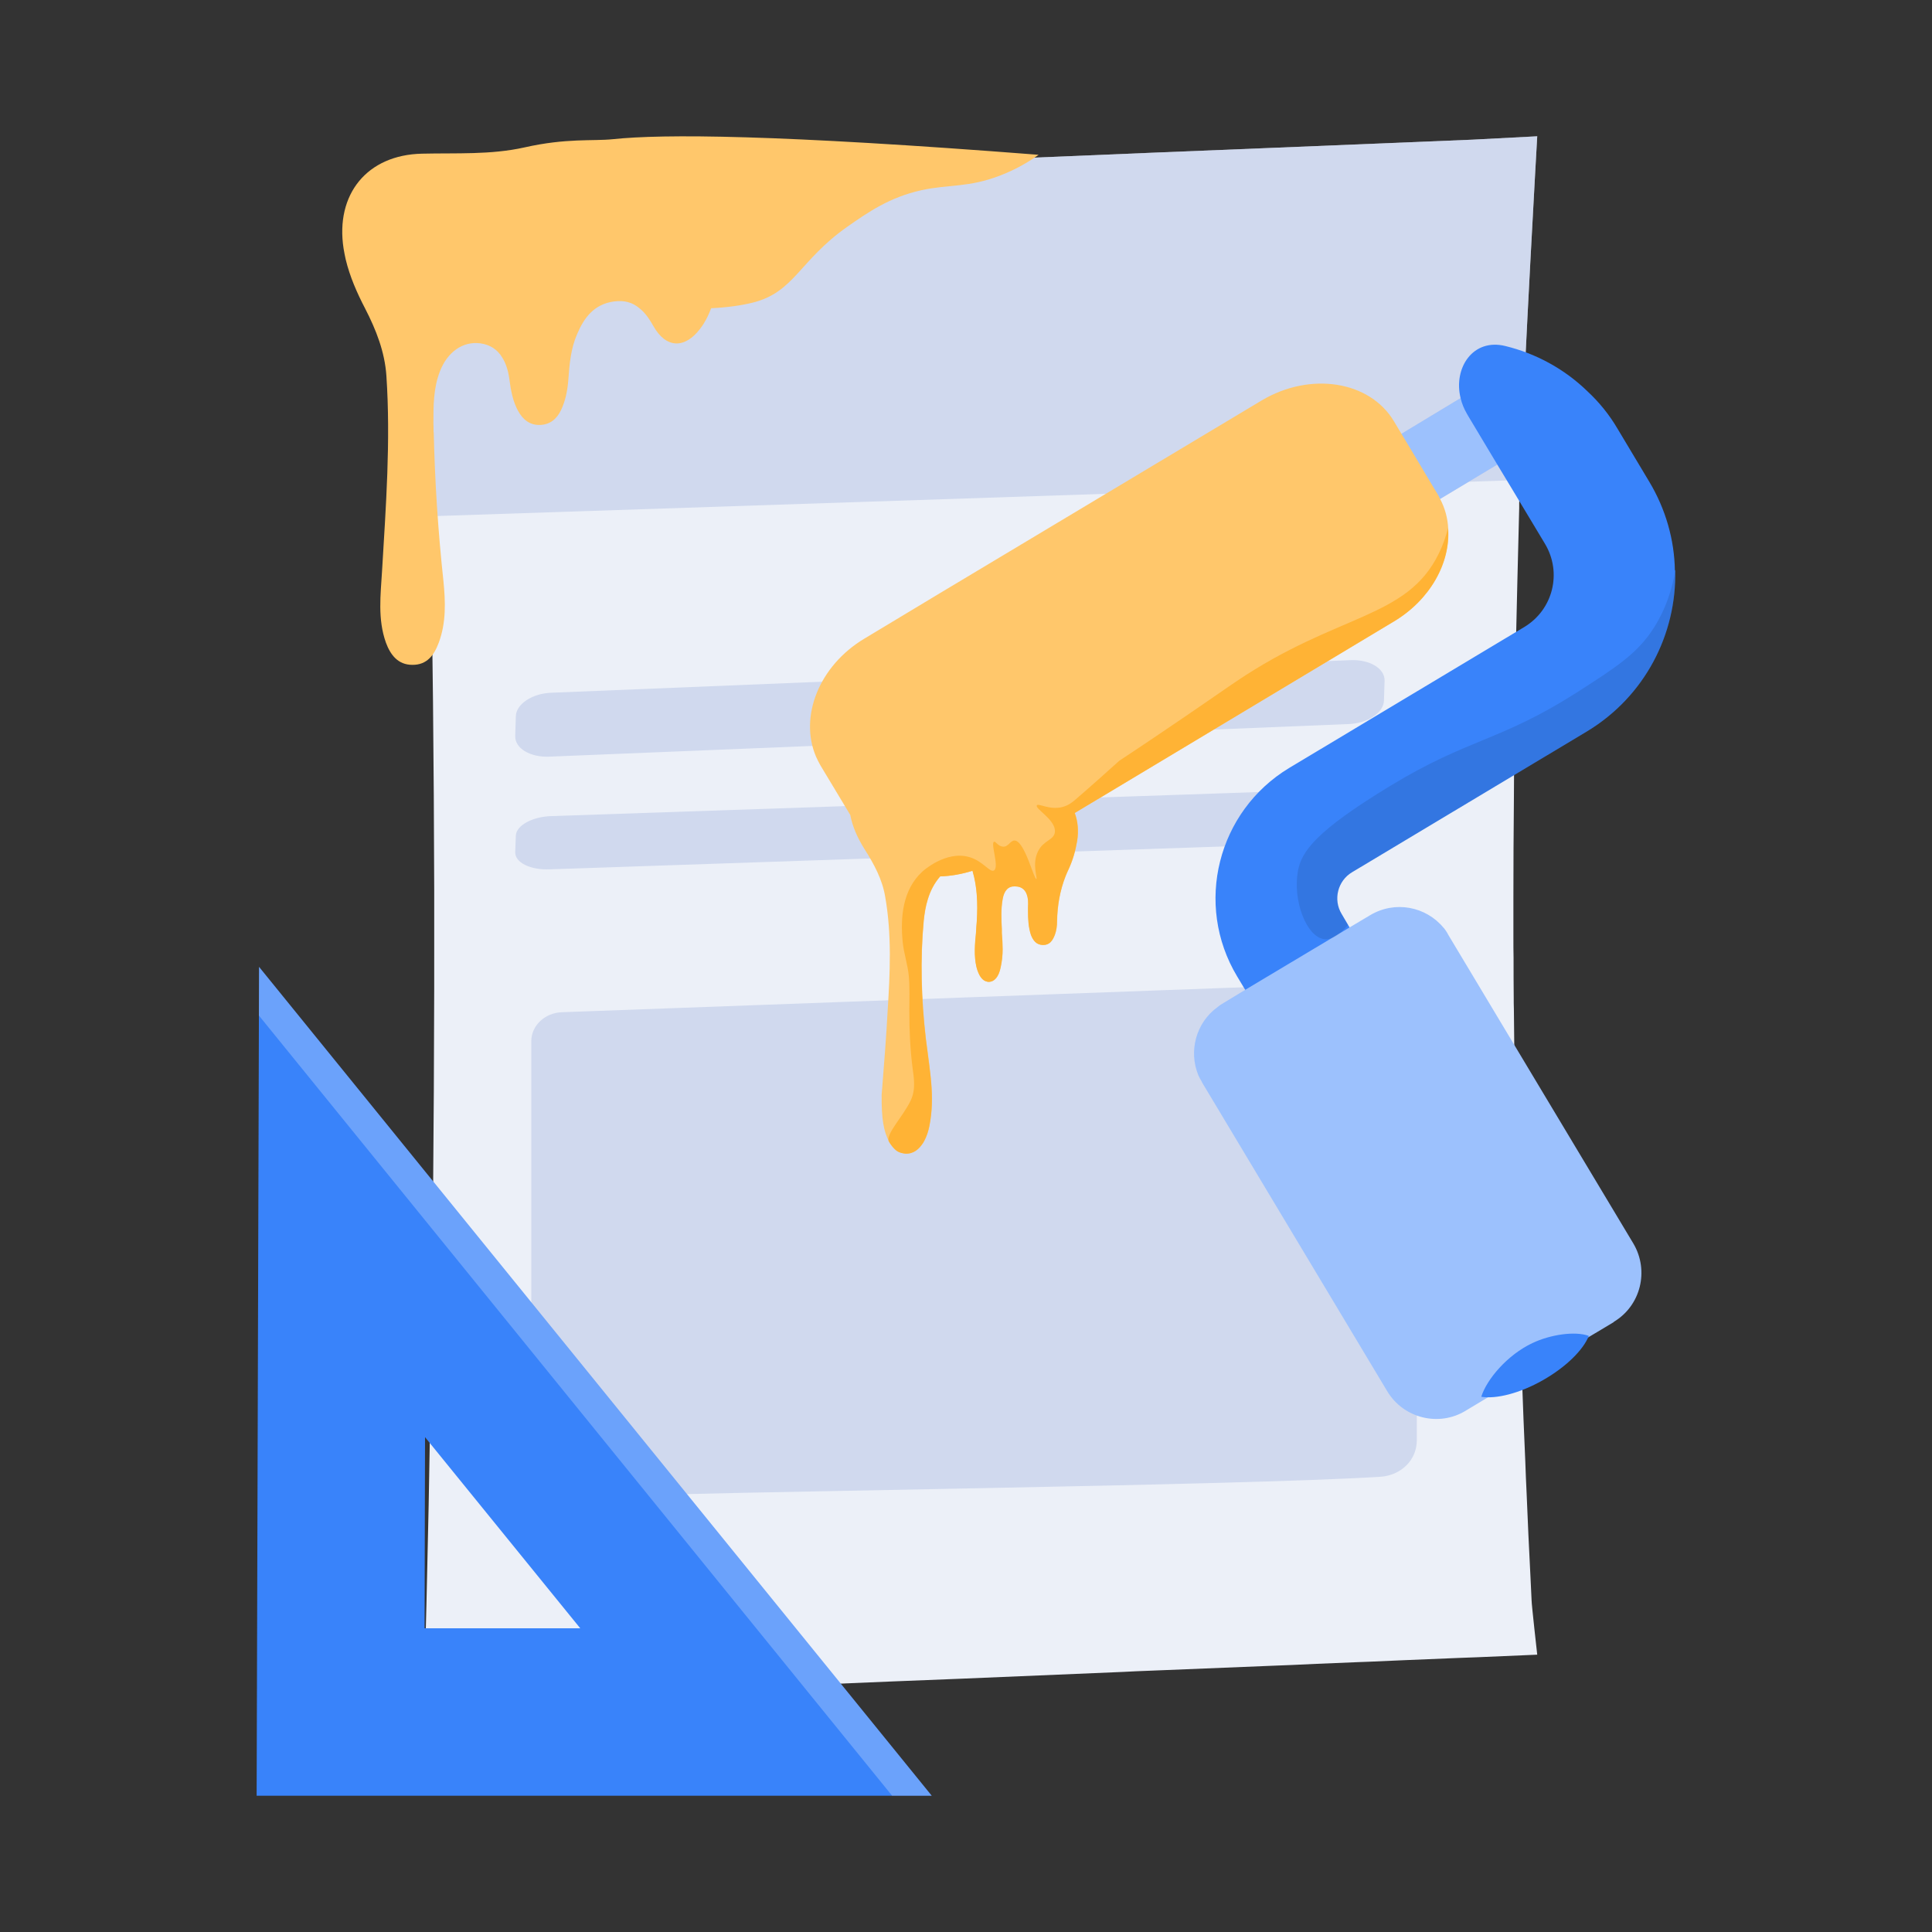 <svg width="120" height="120" viewBox="0 0 120 120" fill="none" xmlns="http://www.w3.org/2000/svg">
<rect x="0" y="0" width="120" height="120" fill="#333333" stroke="none"/>
<g clip-path="url(#clip0_129_20155)">
<path d="M95.13 99.405C95.13 99.665 95.48 102.775 95.48 102.775C95.48 102.775 92.7 102.895 91.75 102.935L90.67 102.975L87.27 103.115L84.98 103.215L84.42 103.235L81.75 103.345L80.24 103.415L79.22 103.455L77.25 103.535L71.58 103.765L70.56 103.805L69.76 103.845L59.76 104.265L55.48 104.435L30 105.495C28 105.585 30 105.495 26.33 105.495C26.78 90.345 27 71.245 26.97 55.285C26.95 47.445 26.87 39.705 26.73 32.065C26.63 26.235 26.5 20.465 26.33 14.745C26.33 14.505 26.09 11.425 26.09 11.425C26.09 11.425 28.78 11.265 29.71 11.225L53.05 10.265H53.09L55.48 10.155L71.58 9.485L79.25 9.175L91.46 8.675C93.46 8.575 95.48 8.465 95.48 8.465C95.48 8.465 94.7 22.105 94.42 29.545C94.41 29.635 94.41 29.725 94.41 29.815C94.39 30.335 94.37 30.815 94.36 31.265V31.565C94.28 34.595 94.21 37.635 94.14 40.715V41.025C94.13 41.425 94.12 41.835 94.11 42.235V43.225L94.09 43.805V44.715C94.08 44.995 94.07 45.275 94.07 45.555C94.05 46.975 94.03 48.395 94.03 49.825C94.01 51.785 94 53.755 94 55.735V58.195C94 58.635 94 59.065 94.01 59.495C94.01 60.315 94.01 61.125 94.02 61.935C94.02 62.185 94.02 62.435 94.03 62.675C94.04 63.635 94.05 64.595 94.06 65.545C94.08 67.345 94.11 69.145 94.15 70.925C94.15 71.385 94.16 71.845 94.17 72.305C94.18 73.355 94.2 74.395 94.23 75.435C94.24 76.055 94.26 76.675 94.28 77.295C94.3 78.275 94.33 79.185 94.36 80.045C94.46 83.675 94.58 87.255 94.74 90.795C94.76 91.445 94.79 92.095 94.82 92.735C94.89 94.475 94.97 96.215 95.06 97.935C95.08 98.425 95.11 98.915 95.13 99.405Z" fill="#ECF0F8"/>
<path d="M35.759 92.987C45.423 92.627 76.633 92.289 85.729 91.726C87.036 91.642 88 90.671 88 89.472V62.799C88 61.78 87.063 60.965 85.941 61.001L34.901 62.871C33.845 62.907 33 63.699 33 64.67V90.577C33 91.956 34.254 93.046 35.759 92.999V92.987Z" fill="#D0D9EE"/>
<path d="M83.749 44.973L34.12 46.997C32.929 47.049 31.974 46.478 32.001 45.712L32.04 44.48C32.066 43.728 33.06 43.066 34.251 43.027L83.88 41.003C85.07 40.951 86.026 41.522 85.999 42.288L85.96 43.52C85.934 44.272 84.94 44.934 83.749 44.973Z" fill="#D0D9EE"/>
<path d="M83.749 52.311L34.12 53.997C32.929 54.041 31.974 53.565 32.001 52.927L32.04 51.9C32.066 51.273 33.06 50.722 34.251 50.689L83.88 49.003C85.07 48.959 86.026 49.435 85.999 50.073L85.96 51.1C85.934 51.727 84.94 52.278 83.749 52.311Z" fill="#D0D9EE"/>
<path opacity="0.5" d="M95.48 8.465C95.48 8.465 94.68 22.435 94.41 29.815L26.73 32.065C26.63 26.235 26.5 20.465 26.33 14.745C26.33 14.505 26.09 11.425 26.09 11.425C26.09 11.425 28.78 11.265 29.71 11.225L53.05 10.265H53.09L55.48 10.155L71.58 9.485L79.25 9.175L91.46 8.675C93.46 8.575 95.48 8.465 95.48 8.465Z" fill="#B4C3E4"/>
<path d="M64.51 9.615C64.01 9.975 63.2 10.485 62.14 10.895C60.16 11.665 58.97 11.435 57.23 11.815C55.24 12.255 53.9 13.195 52.64 14.075C49.62 16.195 49.35 18.165 46.72 18.805C46.02 18.975 45.19 19.095 44.17 19.145C44.04 19.495 43.89 19.815 43.7 20.115C43.63 20.215 43.57 20.315 43.49 20.415C42.54 21.675 41.37 21.645 40.59 20.265C40.48 20.065 40.36 19.875 40.24 19.705C40.07 19.475 39.89 19.275 39.69 19.125C39.29 18.795 38.8 18.635 38.13 18.725C36.9 18.895 36.28 19.725 35.84 20.765C35.45 21.665 35.37 22.625 35.3 23.585C35.25 24.235 35.13 24.875 34.85 25.465C34.59 26.015 34.17 26.375 33.54 26.395C32.89 26.415 32.47 26.045 32.18 25.525C31.85 24.925 31.73 24.245 31.64 23.575C31.57 23.025 31.42 22.565 31.2 22.215C30.9 21.705 30.43 21.405 29.83 21.325C28.75 21.185 27.79 21.855 27.32 23.075C26.92 24.115 26.92 25.195 26.92 26.275C26.93 26.465 26.93 26.655 26.93 26.845H26.94C27.01 29.935 27.21 33.005 27.54 36.065C27.67 37.365 27.72 38.665 27.25 39.925C26.96 40.695 26.52 41.305 25.61 41.295C24.72 41.295 24.25 40.675 23.97 39.915C23.45 38.455 23.64 36.955 23.73 35.465C23.97 31.425 24.27 27.395 24 23.345C23.9 21.855 23.36 20.485 22.68 19.165C22.17 18.185 21.73 17.185 21.47 16.105C21.42 15.885 21.38 15.665 21.34 15.435C20.82 12.065 22.8 9.615 26.22 9.545C28.35 9.495 30.48 9.625 32.58 9.155C35.2 8.565 36.82 8.775 38.07 8.645C41.18 8.315 48.22 8.345 64.51 9.615Z" fill="#FFC76B"/>
<path d="M94.03 28.235L93.02 28.845L89.44 30.995L88.08 31.815L86.17 28.635L85.65 27.775L87.04 26.945L90.73 24.715L91.61 24.195L92.3 25.345L94.03 28.235Z" fill="#D5D3E1"/>
<path d="M15.94 111.535H57.87L16.09 60.055L15.94 111.545V111.535ZM36.04 101.135H26.37L26.4 89.265L36.04 101.135Z" fill="#3983FA"/>
<path opacity="0.25" d="M16.08 63.075L55.41 111.535H57.87L16.09 60.055L16.08 63.075Z" fill="white"/>
<path d="M94.03 28.235L93.02 28.845L89.44 30.995L88.08 31.815L86.17 28.635L85.65 27.775L87.04 26.945L90.73 24.715L91.61 24.195L92.3 25.345L94.03 28.235Z" fill="#9CC1FD"/>
<path fill-rule="evenodd" clip-rule="evenodd" d="M89.44 30.995C89.41 30.895 89.36 30.815 89.32 30.735L89.08 30.345L87.62 27.895L87.04 26.935L86.58 26.165C85.07 23.645 81.38 23.075 78.36 24.875L58.36 36.855L53.69 39.665C50.88 41.345 49.63 44.505 50.68 46.985C50.76 47.165 50.85 47.345 50.95 47.525L52.81 50.615C52.95 51.345 53.26 52.045 53.7 52.745C54.29 53.675 54.8 54.615 54.98 55.695C55.4 58.075 55.28 60.455 55.13 62.835C55.11 63.175 55.09 63.515 55.07 63.845V63.865C55.01 64.805 54.94 65.725 54.87 66.595C54.83 67.075 54.8 67.555 54.76 68.005C54.75 69.495 54.88 70.255 55.22 70.905C55.37 71.175 55.56 71.425 55.82 71.545C55.94 71.605 56.08 71.635 56.24 71.655C56.76 71.675 57.09 71.375 57.35 70.975C57.6 70.555 57.72 70.085 57.79 69.605C57.86 69.155 57.89 68.705 57.89 68.265C57.89 67.345 57.76 66.425 57.64 65.495C57.59 65.165 57.56 64.835 57.51 64.505C57.23 62.065 57.15 59.625 57.38 57.175C57.43 56.715 57.5 56.275 57.63 55.865C57.79 55.335 58.03 54.865 58.4 54.435C59.06 54.415 59.74 54.295 60.41 54.085C60.71 55.095 60.74 56.135 60.68 57.195C60.66 57.435 60.64 57.675 60.63 57.915C60.56 58.625 60.49 59.355 60.66 60.075C60.8 60.615 61.03 60.925 61.33 60.975C61.35 60.985 61.39 60.985 61.41 60.985C61.77 60.985 62.04 60.675 62.16 60.075C62.24 59.705 62.28 59.335 62.28 58.965C62.28 58.625 62.26 58.295 62.23 57.955C62.23 57.875 62.23 57.795 62.23 57.705C62.2 57.085 62.17 56.475 62.28 55.855C62.37 55.315 62.63 55.035 63.05 55.055C63.52 55.055 63.8 55.335 63.86 55.905C63.87 56.055 63.87 56.215 63.86 56.365V56.575C63.86 57.085 63.88 57.575 64.04 58.065C64.17 58.405 64.37 58.685 64.78 58.695C65.2 58.705 65.38 58.425 65.52 58.075C65.62 57.805 65.66 57.525 65.66 57.225C65.68 56.235 65.84 55.305 66.2 54.395C66.26 54.255 66.32 54.105 66.39 53.965C66.64 53.415 66.81 52.835 66.91 52.225C67.01 51.595 66.95 51.005 66.76 50.495L75.43 45.295L86.59 38.595C88.84 37.245 90.1 34.955 89.95 32.825C89.92 32.185 89.75 31.565 89.45 30.995H89.44Z" fill="#FFC76B"/>
<path d="M104.05 35.415C104.15 39.365 102.18 43.255 98.56 45.435L83.98 54.175C83.09 54.705 82.79 55.875 83.33 56.765L83.73 57.445L84.3 58.385C86.09 57.315 88.41 57.905 89.48 59.685L97.25 72.635C98.32 74.435 97.74 76.745 95.95 77.815L89.47 81.705C87.68 82.775 85.36 82.205 84.29 80.405L76.52 67.455C75.45 65.655 76.02 63.345 77.82 62.275L76.84 60.645C74.16 56.175 75.62 50.385 80.08 47.695L94.66 38.955C96.46 37.885 97.04 35.575 95.96 33.775L94.02 30.545L93 28.855L91.19 25.835L91.11 25.695C90.93 25.385 90.8 25.065 90.72 24.725C90.26 22.855 91.49 20.985 93.51 21.495C95.39 21.955 97.16 22.905 98.6 24.305C99.32 24.975 99.96 25.755 100.49 26.665L102.43 29.905C103.47 31.635 104 33.545 104.03 35.435L104.05 35.415Z" fill="#3983FA"/>
<path d="M100.24 82.115L97.98 83.465L93.1 86.395L92.53 86.725L91.03 87.625C89.36 88.645 87.16 88.085 86.16 86.405L74.67 67.245C74.67 67.245 74.65 67.195 74.64 67.175C74.56 67.045 74.5 66.935 74.44 66.805C73.81 65.305 74.28 63.525 75.62 62.555C75.7 62.485 75.8 62.415 75.9 62.355L77.35 61.475L83.84 57.595L85.1 56.845C86.64 55.925 88.57 56.295 89.67 57.635L89.69 57.655C89.69 57.655 89.72 57.675 89.71 57.685C89.71 57.685 89.716 57.691 89.73 57.705C89.79 57.785 89.85 57.875 89.91 57.975L89.93 58.025H89.94C89.94 58.025 89.95 58.045 89.95 58.055L101.45 77.235C102.45 78.925 101.91 81.105 100.23 82.105L100.24 82.115Z" fill="#9CC1FD"/>
<path opacity="0.1" d="M104.05 35.415C104.15 39.365 102.18 43.255 98.56 45.435L83.98 54.175C83.09 54.705 82.79 55.875 83.33 56.765L83.73 57.445C83.26 57.995 82.74 58.415 82.21 58.325C81.14 58.155 80.28 55.925 80.62 54.085C80.84 52.895 81.71 51.625 86.38 48.795C91.22 45.855 93.17 46.045 97.9 43.035C100.43 41.415 101.72 40.575 102.73 38.985C103.46 37.835 103.86 36.605 104.06 35.415H104.05Z" fill="black"/>
<path d="M98.685 82.975C98.337 83.846 97.279 84.903 95.836 85.724C94.393 86.545 92.938 86.906 92.004 86.757C92.34 85.674 93.622 84.157 95.177 83.423C96.297 82.888 97.839 82.664 98.685 82.975Z" fill="#3983FA"/>
<path fill-rule="evenodd" clip-rule="evenodd" d="M89.94 32.825C90.09 34.955 88.83 37.245 86.58 38.595L75.42 45.295L66.75 50.495C66.94 51.005 67 51.595 66.9 52.225C66.8 52.835 66.63 53.415 66.38 53.965C66.31 54.105 66.25 54.255 66.19 54.395C65.83 55.305 65.67 56.235 65.65 57.225C65.65 57.525 65.61 57.805 65.51 58.075C65.37 58.425 65.19 58.705 64.77 58.695C64.36 58.685 64.16 58.405 64.03 58.065C63.87 57.575 63.85 57.085 63.85 56.575V56.365C63.86 56.215 63.86 56.055 63.85 55.905C63.79 55.335 63.51 55.055 63.04 55.055C62.62 55.035 62.36 55.315 62.27 55.855C62.16 56.475 62.19 57.085 62.22 57.705C62.22 57.795 62.22 57.875 62.22 57.955C62.25 58.295 62.27 58.625 62.27 58.965C62.27 59.335 62.23 59.705 62.15 60.075C62.03 60.675 61.76 60.985 61.4 60.985C61.38 60.985 61.34 60.985 61.32 60.975C61.02 60.925 60.79 60.615 60.65 60.075C60.48 59.355 60.55 58.625 60.62 57.915C60.63 57.675 60.65 57.435 60.67 57.195C60.73 56.135 60.7 55.095 60.4 54.085C59.73 54.295 59.05 54.415 58.39 54.435C58.02 54.865 57.78 55.335 57.62 55.865C57.49 56.275 57.42 56.715 57.37 57.175C57.14 59.625 57.22 62.065 57.5 64.505C57.55 64.835 57.58 65.165 57.63 65.495C57.75 66.425 57.88 67.345 57.88 68.265C57.88 68.705 57.85 69.155 57.78 69.605C57.71 70.085 57.59 70.555 57.34 70.975C57.08 71.375 56.75 71.675 56.23 71.655C56.07 71.635 55.93 71.605 55.81 71.545C55.79 71.545 55.78 71.525 55.75 71.515C55.53 71.385 55.26 71.005 55.21 70.905C54.99 70.455 56.08 69.365 56.56 68.365C56.89 67.675 56.77 66.975 56.67 66.245C56.53 65.115 56.48 63.965 56.48 62.825C56.48 62.105 56.51 61.375 56.45 60.655C56.39 59.925 56.14 59.245 56.07 58.525C55.91 56.965 56.07 55.255 57.29 54.135C57.35 54.075 58.75 52.835 60.17 53.225C61.06 53.465 61.48 54.225 61.74 54.065C62.08 53.855 61.51 52.375 61.74 52.285C61.85 52.245 61.97 52.545 62.27 52.585C62.61 52.635 62.75 52.215 63 52.205C63.63 52.175 64.22 54.635 64.37 54.595C64.46 54.575 64.08 53.675 64.47 52.885C64.81 52.185 65.45 52.195 65.52 51.695C65.62 50.945 64.27 50.235 64.4 50.025C64.5 49.865 65.18 50.335 65.99 50.125C66.37 50.025 66.62 49.815 66.82 49.645C67.92 48.695 68.84 47.865 69.53 47.245C70.06 46.895 70.85 46.375 71.81 45.725C74.57 43.865 76.04 42.825 76.77 42.335C83.06 38.075 87.36 38.465 89.36 34.395C89.62 33.865 89.81 33.325 89.94 32.805V32.825Z" fill="#FFB335"/>
</g>
<defs>
<clipPath id="clip0_129_20155">
<rect width="88.12" height="103.07" fill="white" transform="translate(15.94 8.465)"/>
</clipPath>
</defs>
</svg>
